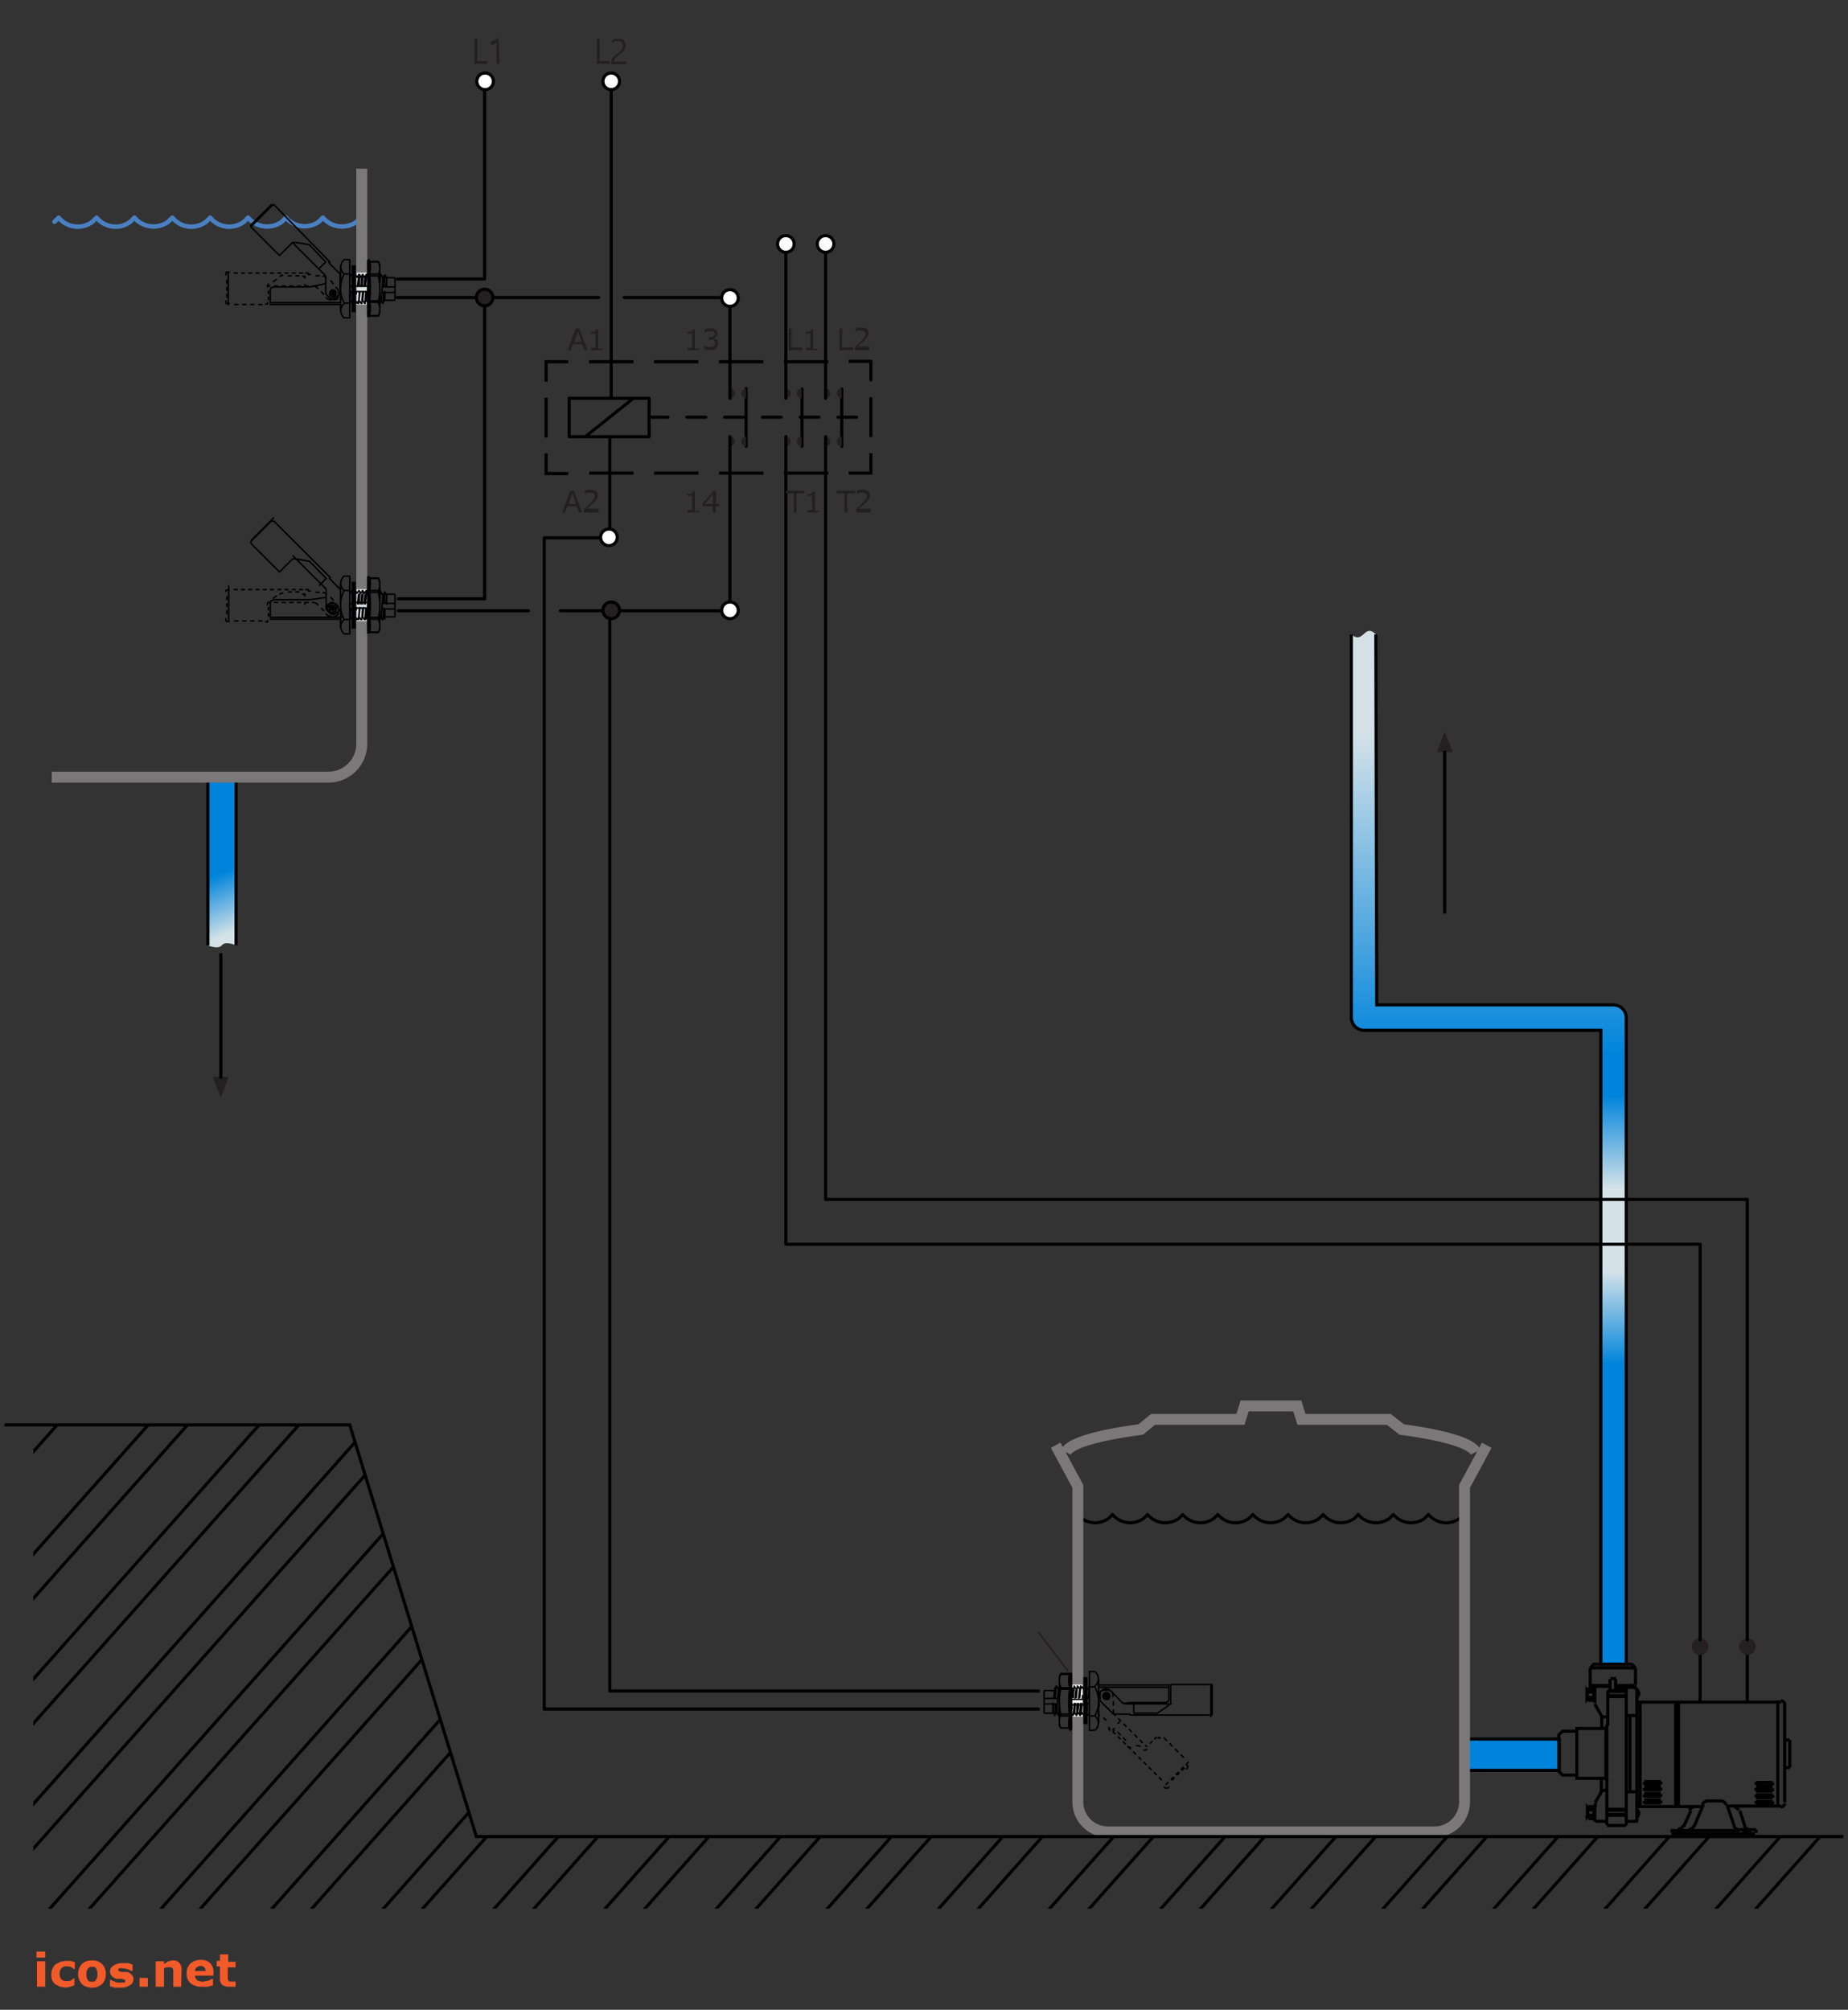 <svg xmlns="http://www.w3.org/2000/svg" xmlns:xlink="http://www.w3.org/1999/xlink" viewBox="0 0 400 435"><rect x="0" y="0" width="400" height="435" fill="#333333" stroke="none"/><defs><linearGradient id="a" x1="322.27" y1="360.12" x2="322.27" y2="136.5" gradientUnits="userSpaceOnUse"><stop offset="0" stop-color="#0084db"/><stop offset="0.29" stop-color="#0084db"/><stop offset="0.38" stop-color="#d4e2e8"/><stop offset="0.46" stop-color="#d4e2e8"/><stop offset="0.55" stop-color="#0084db"/><stop offset="0.59" stop-color="#0084db"/><stop offset="0.9" stop-color="#d4e2e8"/><stop offset="1" stop-color="#d4e2e8"/></linearGradient><linearGradient id="b" x1="40.71" y1="169.68" x2="55.39" y2="202.65" gradientUnits="userSpaceOnUse"><stop offset="0" stop-color="#0084db"/><stop offset="0.57" stop-color="#0084db"/><stop offset="0.92" stop-color="#d4e2e8"/><stop offset="1" stop-color="#d4e2e8"/></linearGradient><clipPath id="c"><polygon points="7.2 308.4 7.2 413.1 395.4 413.1 395.4 397.5 325.9 397.5 103.1 397.5 75.7 308.4 7.2 308.4" style="fill:none"/></clipPath></defs><path d="M292.5,137.3c2.6,2.3,2.8-2.5,5.3,0l.2,80.2h51.3a2.8,2.8,0,0,1,2.7,2.7v140h-5.5V222.9H295.2a2.8,2.8,0,0,1-2.7-2.7Z" style="fill:url(#a)"/><path d="M45,167.8h6.1v36.8s-2.3-1-3.1,0-3,0-3,0Z" style="fill-rule:evenodd;fill:url(#b)"/><rect x="317" y="376.4" width="20.5" height="6.78" style="fill:#0084db;stroke:#000;stroke-miterlimit:3.864;stroke-width:0.283px"/><rect x="317" y="376.4" width="20.5" height="6.78" style="fill:none;stroke:#000;stroke-miterlimit:3.864;stroke-width:0.676px"/><path d="M347.5,384.9h-6.2v-.3a.4.4,0,0,0-.4-.4h-2.7l-.8-.8v-7.9l.8-.8h2.7a.4.4,0,0,0,.4-.4v-.2h6.3M354,361l-.8-.8H345l-.8.8m5.6,2.3h-1.2m-3.4,1.7h3.4m-2,6.3-1.4-2.5m1.9,2.8h.7m-1.2-.3a.6.6,0,0,0,.5.3m-3.4-6.1h1.3m-1.3,2.5h1.3m-1.3-2.5h1.3m-1.3,2.5h1.3m-1.3-2.5h1.3m-1.3,2.5h1.3m-.5-2.7.7.3m-.2-.1h0m-.8-.8a.6.6,0,0,0,.3.5m.6,2.9h.1m-.2-.1h.1m-.1-.1h0m.2.7v-1m-.2.4h.1m-.1-.1h0m0-2.5V368m0-2.5V368m.2-.3V365m-1-4v3.8m9.4.5a.6.6,0,0,0,.3-.5m-.3.5h.7m0,6H352m2.5-5.4h-.2m.2,1.1h-.2m.2.2h-.2m.2-1.1h-.2m.4.9-.2.2m.2-.2v-.9m-.2-.2.2.2m-.2,1.1v-1.3M354,361v3.7m-6,1.2H352m0,.2h-4.1m4.1.9h-4.1m4.1.2h-4.1m5.7-2h-3.8m-8.5,8.9v.2m6.3-.2.3-.7m-1.2,14.3-1.4,2.4m1.9-2.6h.7m0-2a2.4,2.4,0,0,0-.3-.7m.4,8.2h0m-.8-5.5a.6.6,0,0,0-.5.3m-2.9,3.2h1.3m0,.2v2.2m0-2.2v2.2m.2-3.2v1.1m-.2-.3h0m.1-.1h.1m-.1,0h-.1m-3.8-6.2V374.6m13,13.2H352m2.5,4h-.2m.2.2h-.2m.2,1.1h-.2m.2-.2h-.2m.4-.9-.2-.2m0,1.3.2-.2m0-.9v.9m-.2-1.1v1.3m1.4-3.3v.6m0-3.4v.6m0-.6v.6m0,.8v.6m0-3.3v.6m0-.6v.6m3.6,3.4v.6m0-3.4v.6m0-.6v.6m0,.8v.6m0-3.3v.6m0-.6v.6m0,3.4h-3.6m3.6.6h-3.6m3.6-2.8h-3.6m3.6,1.4h-3.6m3.6-.6h-3.6m3.6-2.6h-3.6m3.6.6h-3.6m3.6.6h-3.6m-3.9,4.8h-4.1m4.1.2h-4.2m.1,1.1H352m0-.2h-4.2m4.2.2h-2.9m5.9-2.1V368.1m-.7,19.7V365.3m-1.5,22.5V371.3m9.9-3.2V391m.6-22.9V391m-19.5,2.6h1.3m.2.1h-.1m-.1-.1h0m0,.1h.1m18,2.2a1.2,1.2,0,0,0,1.1-.8m-2.4.8v.7m1.2-.7v.7m1.3-.7v.7m-.7-.8v.8M352,395.1h-4.2m-2.6-3.7v2.9m-.2-.7v-2.5m9.3,3.2v-6.5m-2.3,7.3V365.3m34.3,3.6a.8.8,0,0,0-.8-.8m-15.9,21.7a1.2,1.2,0,0,0-1.1.8m-1.9.5a1.2,1.2,0,0,0-.9.7m10.6,0a1.2,1.2,0,0,0-.9-.7m-1.8-.5a1.2,1.2,0,0,0-1.1-.8m0,0h-2.9m17.8-13.2v6m0-6h-1.1m1.1,6h-1.1m-2.6,3.2h-3.6m3.6,4.7h-3.6m3.6-.6h-3.6m3.6-.8h-3.6m3.6-.6h-3.6m3.6-.8h-3.6m3.6-.6h-3.6m3.6-.6h-3.6m5.4,4.6a.8.8,0,0,0,.8-.8m-2.6-.4v.6m0-3.4v.6m0-.6v.6m0,.8v.6m0-3.3v.6m0-.6v.6m-3.6,3.4v.6m0-3.4v.6m0-.6v.6m0,.8v.6m0-3.3v.6m0-.6v.6m5.4,4.6H373.8m12.5-22.1v21.3m-1.5-22.1V391m-19.3,5a1.2,1.2,0,0,0,1.1-.8m8.7,0a1.2,1.2,0,0,0,1.1.8m1.2-.8a1.2,1.2,0,0,0,1.1.8m.1,0v.7m-1.3-.7v.7m.7-.8v.8m1.9-.7v.7m0-.7h-3.6m-7.8-5.4-2,4.7m8.7,0-1.6-4.7m3.9,4.7-1.1-3.4m-10.6,0-1.6,3.5m12.1.8H361.8m18.1.7H361.8m23.7-28.5H354.3M368.4,391H354.3m-5.7-26.2h-4.4m.8,2.6h-1.3m1.3-1.2h-1.3m1.3,1.2h-1.3m1.3-1.2h-1.3m1.3,0h-1.3m1.3,1.2h-1.3m0-1.2a1,1,0,0,0,0,1.2m0-1.2a1,1,0,0,0,0,1.2m0,0a.3.3,0,0,0-.2.4l.2.2m-.2-.3.2-.3-.2-.6Zm.2-.3a.3.3,0,0,0-.2.4l.2.2m-.2-.3.2-.3-.2-.6Zm.2-.3a.3.3,0,0,0-.2.4l.2.2m-.2-.3.2-.3-.2-.6Zm0-1.8v.9l.2-.6Zm0,0v.9l.2-.6Zm0,0v.9l.2-.6Zm.2-.3a.3.3,0,0,0-.2.4l.2.2m0-.6a.3.3,0,0,0-.2.4l.2.2m0-.6a.3.3,0,0,0-.2.4l.2.2m6-2.8v2.6m-1.2-2.6v2.6m5.3-1.2h-4.2M354,361h-9.8m3.3,23.9H346m.6,3v-3m-1.5,6.8h-1.3m1.3,1.2h-1.3m0-1.9a.3.3,0,0,0-.2.4l.2.2m-.2-.3.2.3-.2.6Zm0,1.8v-.9l.2.6Zm.2-1.5a1,1,0,0,0,0,1.2m3.8-8.1V374.2m-.9-2.9v2.9m1.3-8.3v7.6m0,20.7h-2.6m9.1,0H352m-8.3-1.3a.3.3,0,0,0-.2.4l.2.2m4.1,1.5V373.2" style="fill:none;stroke:#000;stroke-miterlimit:3.864;stroke-width:0.676px"/><path d="M368,368.1v-9.9m10.2,9.9v-9.9" style="fill:none;stroke:#000;stroke-linecap:round;stroke-linejoin:round;stroke-width:0.676px"/><line x1="127.5" y1="78.3" x2="181.5" y2="78.3" style="fill:none;stroke:#000;stroke-miterlimit:3.864;stroke-width:0.676px;stroke-dasharray:9.596,4.465"/><line x1="188.5" y1="86" x2="188.5" y2="96.4" style="fill:none;stroke:#000;stroke-miterlimit:3.864;stroke-width:0.676px;stroke-dasharray:8.61,3.479"/><line x1="179.3" y1="102.4" x2="125.3" y2="102.4" style="fill:none;stroke:#000;stroke-miterlimit:3.864;stroke-width:0.676px;stroke-dasharray:9.596,4.465"/><line x1="118.2" y1="94.7" x2="118.2" y2="84.3" style="fill:none;stroke:#000;stroke-miterlimit:3.864;stroke-width:0.676px;stroke-dasharray:8.61,3.479"/><path d="M118.2,82.6V78.3H123m0,24.2h-4.8V98.1m70.3,0v4.3h-4.8m0-24.2h4.8v4.3" style="fill:none;stroke:#000;stroke-miterlimit:3.864;stroke-width:0.676px"/><path d="M161.5,84.1V96.6m12.1-12.4V96.6m8.6-12.4V96.6" style="fill:none;stroke:#000;stroke-linecap:round;stroke-linejoin:round;stroke-width:0.676px"/><path d="M158,84.1v2.1a1,1,0,1,0,0-2.1" style="fill:#241f21"/><path d="M161.5,84.1a1,1,0,1,0,0,2.1Z" style="fill:#241f21"/><path d="M158,94.5v2.1a1,1,0,1,0,0-2.1" style="fill:#241f21"/><path d="M161.5,94.5a1,1,0,1,0,0,2.1Z" style="fill:#241f21"/><path d="M170.1,94.5v2.1a1,1,0,1,0,0-2.1" style="fill:#241f21"/><path d="M173.5,94.5a1,1,0,1,0,0,2.1Z" style="fill:#241f21"/><path d="M173.5,84.1a1,1,0,1,0,0,2.1Z" style="fill:#241f21"/><path d="M170.1,84.1v2.1a1,1,0,1,0,0-2.1" style="fill:#241f21"/><path d="M178.7,84.1v2.1a1,1,0,0,0,0-2.1" style="fill:#241f21"/><path d="M182.2,84.1a1,1,0,0,0,0,2.1Z" style="fill:#241f21"/><path d="M182.2,94.5a1,1,0,0,0,0,2.1Z" style="fill:#241f21"/><path d="M178.7,94.5v2.1a1,1,0,0,0,0-2.1" style="fill:#241f21"/><line x1="140.5" y1="90.3" x2="185.4" y2="90.3" style="fill:none;stroke:#000;stroke-linecap:round;stroke-linejoin:round;stroke-width:0.676px;stroke-dasharray:4.086,4.086"/><line x1="132.3" y1="86.2" x2="132.3" y2="18.8" style="fill:none;stroke:#000;stroke-linecap:round;stroke-linejoin:round;stroke-width:0.676px"/><line x1="158" y1="132.2" x2="132.3" y2="132.2" style="fill:none;stroke:#000;stroke-linecap:round;stroke-linejoin:round;stroke-width:0.676px"/><line x1="158" y1="131" x2="158" y2="94.5" style="fill:none;stroke:#000;stroke-linecap:round;stroke-linejoin:round;stroke-width:0.676px"/><line x1="137.1" y1="86.2" x2="126.7" y2="94.5" style="fill:none;stroke:#000;stroke-linecap:round;stroke-linejoin:round;stroke-width:0.676px"/><line x1="158" y1="65.7" x2="158" y2="86.2" style="fill:none;stroke:#000;stroke-linecap:round;stroke-linejoin:round;stroke-width:0.676px"/><line x1="178.7" y1="54.5" x2="178.7" y2="86.2" style="fill:none;stroke:#000;stroke-linecap:round;stroke-linejoin:round;stroke-width:0.676px"/><line x1="170.1" y1="54.5" x2="170.1" y2="86.2" style="fill:none;stroke:#000;stroke-linecap:round;stroke-linejoin:round;stroke-width:0.676px"/><rect x="123.2" y="86.2" width="17.3" height="8.32" style="fill:none;stroke:#000;stroke-linecap:round;stroke-linejoin:round;stroke-width:0.676px"/><path d="M11.8,48l.9-.9a5.3,5.3,0,0,0,7.3.9l.9-.9a5.3,5.3,0,0,0,7.3.9l.9-.9a5.4,5.4,0,0,0,7.3.9l.9-.9a5.3,5.3,0,0,0,7.3.9l.9-.9a5.3,5.3,0,0,0,7.3.9l.9-.9a5.4,5.4,0,0,0,7.3.9l.9-.9A5.3,5.3,0,0,0,69,48l.9-.9a5.4,5.4,0,0,0,7.3.9l.9-.9" style="fill:none;stroke:#4a80c1;stroke-linecap:round;stroke-linejoin:round;stroke-width:0.962px"/><path d="M86.2,129.6h18.7V66.1M86,60.4h18.9V18.9" style="fill:none;stroke:#000;stroke-linecap:round;stroke-linejoin:round;stroke-width:0.676px"/><path d="M135.1,64.4h22.3M86,64.4h43.6" style="fill:none;stroke:#000;stroke-linecap:round;stroke-linejoin:round;stroke-width:0.676px"/><g style="clip-path:url(#c)"><path d="M28,290.8-68.2,399.1M19.4,290.8-76.8,399.1M90.2,306.7-6,415M81.7,306.7-14.6,415M66.2,306.7-30.1,415M57.6,306.7-38.6,415M42.1,306.7-54.1,415M33.6,306.7-62.7,415M474.7,306.7,378.4,415m87.7-108.3L369.8,415m80.8-108.3L354.4,415M442,306.7,345.8,415m80.8-108.3L330.3,415M418,306.7,321.7,415m80.8-108.3L306.3,415m87.7-108.3L297.7,415m80.8-108.3L282.2,415m87.7-108.3L273.6,415m80.8-108.3L258.2,415m87.7-108.3L249.6,415m80.8-108.3L234.1,415m87.7-108.3L225.5,415m80.8-108.3L210.1,415m87.7-108.3L201.5,415m80.8-108.3L186,415m87.7-108.3L177.4,415m80.8-108.3L162,415m87.7-108.3L153.4,415m80.8-108.3L137.9,415m87.7-108.3L129.3,415m80.8-108.3L113.9,415m87.7-108.3L105.3,415m80.8-108.3L89.8,415m87.7-108.3L81.3,415M162,306.7,65.8,415m87.7-108.3L57.2,415M138,306.7,41.7,415m87.7-108.3L33.2,415m80.8-108.3L17.7,415m87.7-108.3L9.1,415" style="fill:none;stroke:#000;stroke-miterlimit:3.864;stroke-width:0.676px"/></g><path d="M233.2,327.8a5,5,0,0,0,6.8.8l.8-.8a5,5,0,0,0,6.8.8l.8-.8a5,5,0,0,0,6.8.8l.8-.8a5,5,0,0,0,6.8.8l.8-.8a5,5,0,0,0,6.8.8l.8-.8a5,5,0,0,0,6.8.8l.8-.8a5,5,0,0,0,6.8.8l.8-.8a5,5,0,0,0,6.8.8l.8-.8a5,5,0,0,0,6.8.8l.8-.8a5,5,0,0,0,6.8.8l.8-.8a5,5,0,0,0,6.8.8l.8-.8" style="fill:none;stroke:#000;stroke-linecap:round;stroke-linejoin:round;stroke-width:0.676px"/><path d="M230.7,314.3c1-2,7.1-3.7,16.2-4.9l2.7-2.2h18.9l.9-2.9h11.4l.9,2.9h18.9l2.8,2.2c9,1.2,15,2.9,16,4.9m2.4-1.5-4.8,8.9V390a6.5,6.5,0,0,1-6.5,6.5H239.8a6.5,6.5,0,0,1-6.5-6.5V321.7l-4.8-8.9" style="fill:none;stroke:#7b787a;stroke-width:2.367px"/><polygon points="312.7 162.8 311 162.8 312.7 158.4 314.5 162.8 312.7 162.8" style="fill:#241f21"/><line x1="312.7" y1="197.7" x2="312.7" y2="162.5" style="fill:none;stroke:#000;stroke-miterlimit:3.864;stroke-width:0.676px"/><polygon points="47.8 233.1 49.5 233.1 47.8 237.5 46 233.1 47.8 233.1" style="fill:#241f21"/><line x1="47.8" y1="206.3" x2="47.8" y2="233.4" style="fill:none;stroke:#000;stroke-miterlimit:3.864;stroke-width:0.676px"/><path d="M132,132.2V366h92.8M132,94.5v21.9m92.8,253.5h-107V116.4h13.5m-10,15.8h10m-45.1,0h28.2" style="fill:none;stroke:#000;stroke-linecap:round;stroke-linejoin:round;stroke-width:0.676px"/><path d="M378.2,354.6a1.8,1.8,0,1,1-1.8,1.8,1.8,1.8,0,0,1,1.8-1.8" style="fill:#241f21"/><polyline points="378.2 354.9 378.2 259.6 178.7 259.6 178.7 94.5" style="fill:none;stroke:#000;stroke-linecap:round;stroke-linejoin:round;stroke-width:0.676px"/><path d="M368,354.6a1.8,1.8,0,1,1-1.8,1.8,1.8,1.8,0,0,1,1.8-1.8" style="fill:#241f21"/><polyline points="368 354.9 368 269.3 170.1 269.3 170.1 94.5" style="fill:none;stroke:#000;stroke-linecap:round;stroke-linejoin:round;stroke-width:0.676px"/><path d="M297.8,137.3l.2,80.2h51.3a2.8,2.8,0,0,1,2.7,2.7v140h-5.5V223H295.2a2.8,2.8,0,0,1-2.7-2.7V137.3M399,397.5H103.1L75.7,308.4H1" style="fill:none;stroke:#000;stroke-miterlimit:3.864;stroke-width:0.676px"/><path d="M156.2,132.1a1.8,1.8,0,1,1,1.8,1.8,1.8,1.8,0,0,1-1.8-1.8" style="fill:#fff"/><circle cx="158" cy="132.1" r="1.8" style="fill:none;stroke:#000;stroke-miterlimit:3.864;stroke-width:0.676px"/><path d="M130,116.3a1.8,1.8,0,1,1,1.8,1.8,1.8,1.8,0,0,1-1.8-1.8" style="fill:#fff"/><circle cx="131.8" cy="116.3" r="1.8" style="fill:none;stroke:#000;stroke-miterlimit:3.864;stroke-width:0.676px"/><path d="M156.2,64.5a1.8,1.8,0,1,1,1.8,1.8,1.8,1.8,0,0,1-1.8-1.8" style="fill:#fff"/><circle cx="158" cy="64.5" r="1.8" style="fill:none;stroke:#000;stroke-miterlimit:3.864;stroke-width:0.676px"/><path d="M168.3,52.8a1.8,1.8,0,1,1,1.8,1.8,1.8,1.8,0,0,1-1.8-1.8" style="fill:#fff"/><circle cx="170.1" cy="52.8" r="1.8" style="fill:none;stroke:#000;stroke-miterlimit:3.864;stroke-width:0.676px"/><path d="M176.9,52.8a1.8,1.8,0,1,1,1.8,1.8,1.8,1.8,0,0,1-1.8-1.8" style="fill:#fff"/><circle cx="178.7" cy="52.8" r="1.8" style="fill:none;stroke:#000;stroke-miterlimit:3.864;stroke-width:0.676px"/><path d="M103.2,17.6a1.8,1.8,0,1,1,1.8,1.8,1.8,1.8,0,0,1-1.8-1.8" style="fill:#fff"/><circle cx="105" cy="17.6" r="1.8" style="fill:none;stroke:#000;stroke-miterlimit:3.864;stroke-width:0.676px"/><path d="M130.5,17.6a1.8,1.8,0,1,1,1.8,1.8,1.8,1.8,0,0,1-1.8-1.8" style="fill:#fff"/><circle cx="132.3" cy="17.6" r="1.8" style="fill:none;stroke:#000;stroke-miterlimit:3.864;stroke-width:0.676px"/><path d="M130.5,132.1a1.8,1.8,0,1,1,1.8,1.8,1.8,1.8,0,0,1-1.8-1.8" style="fill:#241f21"/><circle cx="132.3" cy="132.1" r="1.8" style="fill:none;stroke:#000;stroke-miterlimit:3.864;stroke-width:0.676px"/><path d="M103.1,64.4a1.8,1.8,0,1,1,1.8,1.8,1.8,1.8,0,0,1-1.8-1.8" style="fill:#241f21"/><circle cx="104.9" cy="64.4" r="1.8" style="fill:none;stroke:#000;stroke-miterlimit:3.864;stroke-width:0.676px"/><rect x="234.5" y="363" width="0.9" height="10.17"/><rect x="232.1" y="364.6" width="2.2" height="6.94" style="fill:#fff"/><path d="M240.1,366.8a.7.7,0,0,0-.9-.4.7.7,0,0,0-.4.9.7.7,0,0,0,.9.4A.7.7,0,0,0,240.1,366.8Zm22-2.1v6.8m-24.4-6.8H253v3a.8.8,0,0,1-.2.6l-.6.2h-7.7l-1.2.2m-8.8,2.4-.3-.4-.4.6-.4-.6-.4.6-.4-.6-.4.6-.3-.5m2.6-5.3-.3-.4-.4.6-.4-.6-.4.6-.4-.6-.4.6-.3-.5m5.1-.1a6.7,6.7,0,0,1,0,6.3,2,2,0,0,1,0,3.1h-1.2V361.8H237a2,2,0,0,1,0,3.1Zm-1.2,0H237m-1.2,5.6-.4.6m.4.1H237m-1.2-6.4-.4.6m2.4-2.1v9.4m-2-7.8-.2,2.5m17.3-2.4H237.8m-8.5,3.7-.2,2.4m2.6-9.1h.2v12.1h-.2Zm-2.4,11.2V362.9l.3-.7h1.9V374h-1.9Zm2.2.6h-1.9a3.8,3.8,0,0,1-.3-1v-.7a3.2,3.2,0,0,1,.3-1v-.4a12.9,12.9,0,0,1-.3-2v-1.4a12.3,12.3,0,0,1,.3-2v-.4a3.5,3.5,0,0,1-.3-1v-.7a3.1,3.1,0,0,1,.3-1h1.9m-1.9,9h1.9m-1.9-.4h1.9m0-5.4h-1.9m1.9-.3h-1.9m2.1,9.2-.2-.2h0a5.6,5.6,0,0,1,0-2.7v-.4a22.2,22.2,0,0,1,0-5.5V365a5.6,5.6,0,0,1,0-2.7h0l.2-.2Zm2.8-6.7h-2.6v1.2h2.6m-5.8-3.7-.4.6h-2.2a.4.4,0,0,0-.1.3v4.3a.4.4,0,0,0,.1.3H228m.9-2h-2.8m2.8-1.2h-2.8m2,1.2-.2,2m.6-2-.2,2.5m.8-5.8-.4,5.2m3.3-2v1.1m.5-1.1-.2,2.5m.5-2.5-.2,2m.6-2-.2,2.5m.5-2.5-.2,2m.6-2-.2,2.5m.5-2.5-.2,2m1.3-2v1.8m.3-1.8h-.3m.3-1.2h-.3m-7.4,3.2v-.2m.8.1-.4.6m.8,0-.4-.6m-.4.6-.3-.5m-.1-2.1v1.8m.4-5-.2,2m4.1-2-.2,2m2.4,3.6-.3-.4m-.4-5.1-.2,2m.8-.5v.5m-1.4-2-.2,2m-3.7-2.1-.4-.5m0,0-.2,2.5m4.1-2.5-.2,2.5m.9-2.5-.2,2.5m.9-2.5-.2,2.5" style="fill:none;stroke:#000;stroke-linecap:round;stroke-linejoin:round;stroke-width:0.321px"/><line x1="257.2" y1="381.4" x2="252.4" y2="386.2" style="fill:none;stroke:#000;stroke-linecap:round;stroke-linejoin:round;stroke-width:0.321px;stroke-dasharray:0.614,0.933"/><path d="M240.1,367.3a.7.7,0,0,0-.4-.9.7.7,0,0,0-.9.4.7.7,0,0,0,.4.9A.7.7,0,0,0,240.1,367.3Zm-.3-.6-.7.7m0-.7.7.7" style="fill:none;stroke:#000;stroke-linecap:round;stroke-linejoin:round;stroke-width:0.321px"/><line x1="242" y1="375" x2="244" y2="377" style="fill:none;stroke:#000;stroke-linecap:round;stroke-linejoin:round;stroke-width:0.321px;stroke-dasharray:0.659,0.977"/><path d="M246,377.8l1.3.2" style="fill:none;stroke:#000;stroke-linecap:round;stroke-linejoin:round;stroke-width:0.321px;stroke-dasharray:0.772,1.09"/><path d="M249,377.3l1.6-1.6" style="fill:none;stroke:#000;stroke-linecap:round;stroke-linejoin:round;stroke-width:0.321px;stroke-dasharray:0.511,0.829"/><line x1="252" y1="376.2" x2="256.5" y2="380.7" style="fill:none;stroke:#000;stroke-linecap:round;stroke-linejoin:round;stroke-width:0.321px;stroke-dasharray:0.704,1.022"/><line x1="256.3" y1="382.7" x2="253.4" y2="385.6" style="fill:none;stroke:#000;stroke-linecap:round;stroke-linejoin:round;stroke-width:0.321px;stroke-dasharray:0.596,0.915"/><line x1="251.4" y1="385.2" x2="240.6" y2="374.5" style="fill:none;stroke:#000;stroke-linecap:round;stroke-linejoin:round;stroke-width:0.321px;stroke-dasharray:0.627,0.945"/><line x1="239.4" y1="372.3" x2="238.5" y2="371.5" style="fill:none;stroke:#000;stroke-linecap:round;stroke-linejoin:round;stroke-width:0.321px;stroke-dasharray:0.676,0.994"/><line x1="237.9" y1="369.3" x2="237.9" y2="367.9" style="fill:none;stroke:#000;stroke-linecap:round;stroke-linejoin:round;stroke-width:0.321px;stroke-dasharray:0.793,1.111"/><line x1="241" y1="368.3" x2="241" y2="369.6" style="fill:none;stroke:#000;stroke-linecap:round;stroke-linejoin:round;stroke-width:0.321px;stroke-dasharray:0.739,1.057"/><line x1="242.1" y1="372" x2="247.6" y2="377.5" style="fill:none;stroke:#000;stroke-linecap:round;stroke-linejoin:round;stroke-width:0.321px;stroke-dasharray:0.666,0.984"/><path d="M248,377.8l.2.2m-7.2-7.9v.4a.8.8,0,0,0,.2.6l.2.2m-.8-5.1h.1a.8.8,0,0,1,.2.6v.4m-2.2-1.5h.1l.6-.2.6.2h.1m-2.3,1.6V367a.8.8,0,0,1,.2-.6h.1m-.1,4.9-.2-.2h0v-.4m2.4,3.8-.2-.2h0l.2-.2h0l-.2-.2m13,12.9-.2.2h-.6l-.2-.2m4.8-4.9.2.2a.4.4,0,0,1,.1.3.4.4,0,0,1-.1.3l-.2.2m-6.1-6.7.2-.2.2.2m-3.5,2.6h.4l.2-.2m-4.1-.6.2.2h.4m-3.5-4.1-.3.3h0l.2.2m1.2-1.9-.3.3" style="fill:none;stroke:#000;stroke-linecap:round;stroke-linejoin:round;stroke-width:0.321px"/><path d="M245.4,368.7v2.1h5.1s2.9-1.9,2.9-2.2v-4h8.9a.4.4,0,0,1,.1.3v6a.4.4,0,0,1-.1.3H244.6V371H241l-2.7-2.7a.8.8,0,0,1-.2-.6v-1.1a.8.8,0,0,1,.2-.6l.6-.2h1l.6.2,2.5,2.6.6.2h9.9m-13.3-1.9a.7.7,0,0,0-.9-.4.7.7,0,0,0-.4.9.7.7,0,0,0,.9.4A.7.7,0,0,0,240.1,366.8Zm-.7-.2v.9m-.5-.5h.9m22.2-2.4v6.8" style="fill:none;stroke:#000;stroke-linecap:round;stroke-linejoin:round;stroke-width:0.321px"/><polyline points="45 204.6 45 167.8 51.1 167.8 51.1 204.6" style="fill:none;stroke:#000;stroke-miterlimit:3.864;stroke-width:0.676px"/><path d="M78.3,36.5V161a7.2,7.2,0,0,1-7.2,7.2H11.2" style="fill:none;stroke:#7b787a;stroke-width:2.367px"/><rect x="76.1" y="125.9" width="0.9" height="10.17"/><rect x="77.2" y="127.5" width="2.2" height="6.94" style="fill:#d8e2e7"/><path d="M71.4,132.2a.7.7,0,0,0,.9.4.7.7,0,0,0,.4-.9.7.7,0,0,0-.9-.4A.7.7,0,0,0,71.4,132.2Zm.7.2v-.9m.5.5h-.9m-22.2,2.4v-6.8m19.6-.9,1.5-1.5h0L67,121.5s-3.4-.7-3.7-.5l-2.8,2.8-6.1-6.1a.4.4,0,0,1-.1-.3.4.4,0,0,1,.1-.3l4.3-4.3h.6l12.2,12.2h0l-.2.2h0l2.4,2.4h0v3.8a.8.8,0,0,1-.2.6l-.8.8-.6.2-.6-.2-.7-.7a.8.8,0,0,1-.2-.6v-3.6a.8.8,0,0,0-.2-.6l-7-7m8.1,10.7a.7.7,0,0,0,.4.9.7.7,0,0,0,.9-.4.7.7,0,0,0-.4-.9A.7.7,0,0,0,71.4,131.7Zm.3.6.7-.7m0,.7-.7-.7m-17.4-14,4.8-4.8m12.3,19.4a.7.7,0,0,0,.9.4.7.7,0,0,0,.4-.9.7.7,0,0,0-.9-.4A.7.7,0,0,0,71.4,132.2Zm-22,2.1v-6.8m24.4,6.8H58.5v-3a.8.8,0,0,1,.2-.6l.6-.2h7.7l3.5-.5M77,128l.3.4.4-.6.4.6.4-.6.4.6.4-.6.3.5M77,133.7l.3.4.4-.6.4.6.4-.6.4.6.4-.6.3.5m-5.1.1a6.7,6.7,0,0,1,0-6.3,2,2,0,0,1,0-3.1h1.2v12.5H74.5a2,2,0,0,1,0-3.1Zm1.2,0H74.5m1.2-5.6.4-.6m-.4-.1H74.5m1.2,6.4.4-.6m-2.4,2.1v-9.4m2,7.8.2-2.5M58.5,134H73.7m8.5-3.7.2-2.4M79.8,137h-.2V124.9h.2Zm2.4-11.2v10.4l-.3.7H80V125.1h1.9Zm-2.2-.6h1.9a3.7,3.7,0,0,1,.3,1v.7a3.3,3.3,0,0,1-.3,1v.4a13.1,13.1,0,0,1,.3,2v1.4a12.5,12.5,0,0,1-.3,2v.4a3.5,3.5,0,0,1,.3,1v.7a3.2,3.2,0,0,1-.3,1H80m1.9-9H80m1.9.4H80m0,5.4h1.9M80,134h1.9m-2.1-9.2.2.2h0a5.6,5.6,0,0,1,0,2.7v.4a22.5,22.5,0,0,1,0,5.5v.4a5.6,5.6,0,0,1,0,2.7h0l-.2.2ZM77,131.6h2.6v-1.2H77m5.8,3.7.4-.6h2.2a.4.4,0,0,0,.1-.3v-4.3a.4.4,0,0,0-.1-.3H83.6m-.9,2h2.8m-2.8,1.2h2.8m-2-1.2.2-2m-.6,2,.2-2.5m-.8,5.8.4-5.2m-3.3,2v-1.1m-.5,1.1.2-2.5m-.5,2.5.2-2m-.6,2,.2-2.5m-.5,2.5.2-2m-.6,2,.2-2.5m-.5,2.5.2-2m-1.3,2v-1.8m-.3,1.8h.3m-.3,1.2h.3m7.4-3.2v.2m-.8-.1.4-.6m-.8,0,.4.6m.4-.6.3.5m.1,2.1v-1.8m-.4,5v-2m-4.1,2,.2-2M77,128l.3.4m.4,5.1.2-2m-.8.5v-.5m1.4,2,.2-2m3.8,2.1.4.5m0,0,.2-2.5m-4.1,2.5.2-2.5m-.9,2.5.2-2.5m-.9,2.5.2-2.5" style="fill:none;stroke:#000;stroke-linecap:round;stroke-linejoin:round;stroke-width:0.321px"/><line x1="64.7" y1="128.1" x2="61.9" y2="128.1" style="fill:none;stroke:#000;stroke-linecap:round;stroke-linejoin:round;stroke-width:0.321px;stroke-dasharray:0.659,0.977"/><path d="M59.8,129l-1.1.8" style="fill:none;stroke:#000;stroke-linecap:round;stroke-linejoin:round;stroke-width:0.321px;stroke-dasharray:0.772,1.09"/><line x1="58.1" y1="131.5" x2="58.1" y2="133.7" style="fill:none;stroke:#000;stroke-linecap:round;stroke-linejoin:round;stroke-width:0.321px;stroke-dasharray:0.511,0.829"/><line x1="56.7" y1="134.4" x2="50.3" y2="134.4" style="fill:none;stroke:#000;stroke-linecap:round;stroke-linejoin:round;stroke-width:0.321px;stroke-dasharray:0.704,1.022"/><line x1="49.1" y1="132.8" x2="49.1" y2="128.7" style="fill:none;stroke:#000;stroke-linecap:round;stroke-linejoin:round;stroke-width:0.321px;stroke-dasharray:0.596,0.915"/><line x1="50.7" y1="127.6" x2="66" y2="127.6" style="fill:none;stroke:#000;stroke-linecap:round;stroke-linejoin:round;stroke-width:0.321px;stroke-dasharray:0.627,0.945"/><line x1="68.4" y1="128.2" x2="69.6" y2="128.2" style="fill:none;stroke:#000;stroke-linecap:round;stroke-linejoin:round;stroke-width:0.321px;stroke-dasharray:0.676,0.994"/><line x1="71.6" y1="129.3" x2="72.5" y2="130.3" style="fill:none;stroke:#000;stroke-linecap:round;stroke-linejoin:round;stroke-width:0.321px;stroke-dasharray:0.793,1.111"/><line x1="70.1" y1="132.2" x2="69.2" y2="131.3" style="fill:none;stroke:#000;stroke-linecap:round;stroke-linejoin:round;stroke-width:0.321px;stroke-dasharray:0.739,1.057"/><line x1="66.7" y1="130.4" x2="58.9" y2="130.4" style="fill:none;stroke:#000;stroke-linecap:round;stroke-linejoin:round;stroke-width:0.321px;stroke-dasharray:0.666,0.984"/><path d="M58.4,130.4h-.3m10.7.5-.3-.3-.6-.2h-.3m4.1,3h-.2l-.6-.2-.3-.3m2.6-.5v.2a.8.8,0,0,1-.2.6l-.6.2h-.2m.5-2.7.3.3a.8.8,0,0,1,.2.6v.2m-3.3-3.5h.4l.3.3m-4.4-1h.5v.3h.5m-18.3.1V128a.4.4,0,0,1,.1-.3h.6m0,6.8h-.6a.4.4,0,0,1-.1-.3v-.3m9,.4v.3h-.4m.6-4.3-.2.3v.3m3.3-2.5h-.3l-.3.2m5.4.4v-.4h-.5m.5,2.2v-.4" style="fill:none;stroke:#000;stroke-linecap:round;stroke-linejoin:round;stroke-width:0.321px"/><rect x="76.1" y="57.4" width="0.9" height="10.17"/><rect x="77.2" y="59" width="2.2" height="6.94" style="fill:#d8e2e7"/><path d="M71.4,63.8a.7.7,0,0,0,.9.4.7.7,0,0,0,.4-.9.7.7,0,0,0-.9-.4A.7.7,0,0,0,71.4,63.8Zm.7.2V63m.5.5h-.9M49.4,65.9V59.1M69,58.2l1.5-1.5h0L67,53s-3.4-.7-3.7-.5l-2.8,2.8-6.1-6.1a.4.4,0,0,1,0-.6l4.3-4.3h.6L71.4,56.7h0l-.2.2h0l2.4,2.4h0v3.8a.8.8,0,0,1-.2.6l-.8.8-.6.2-.6-.2-.7-.7a.8.8,0,0,1-.2-.6V60.1a.8.8,0,0,0-.2-.6l-7-7m8.1,10.7a.7.7,0,0,0,.4.9.7.7,0,0,0,.9-.4.7.7,0,0,0-.4-.9A.7.7,0,0,0,71.4,63.2Zm.3.6.7-.7m0,.7-.7-.7m-17.4-14,4.8-4.8M71.4,63.8a.7.7,0,0,0,.9.4.7.7,0,0,0,.4-.9.7.7,0,0,0-.9-.4A.7.7,0,0,0,71.4,63.8Zm-22,2.1V59.1m24.4,6.8H58.5v-3a.8.8,0,0,1,.2-.6l.6-.2h7.7l3.5-.7M77,59.6l.3.4.4-.6.4.6.4-.6.4.6.4-.6.3.5M77,65.2l.3.4.4-.6.4.6.4-.6.4.6.4-.6.3.5m-5.1.1a6.7,6.7,0,0,1,0-6.3,2,2,0,0,1,0-3.1h1.2V68.8H74.5a2,2,0,0,1,0-3.1Zm1.2,0H74.5m1.2-5.6.4-.6m-.4-.1H74.5m1.2,6.4.4-.6m-2.4,2.1V57.8m2,7.8.2-2.5M58.5,65.5H73.7m8.5-3.7.2-2.4m-2.6,9.1h-.2V56.4h.2Zm2.4-11.2V67.7l-.3.7H80V56.6h1.9ZM80,56.7h1.9a3.7,3.7,0,0,1,.3,1v.7a3.3,3.3,0,0,1-.3,1v.4a13.1,13.1,0,0,1,.3,2v1.4a12.5,12.5,0,0,1-.3,2v.4a3.5,3.5,0,0,1,.3,1v.7a3.2,3.2,0,0,1-.3,1H80m1.9-9H80m1.9.4H80m0,5.4h1.9m-1.9.3h1.9m-2.1-9.2.2.2h0a5.6,5.6,0,0,1,0,2.7v.4a22.5,22.5,0,0,1,0,5.5v.4a5.6,5.6,0,0,1,0,2.7h0l-.2.2ZM77,63.1h2.6V61.9H77m5.8,3.7.4-.6h2.2a.4.4,0,0,0,.1-.3V60.4a.4.4,0,0,0-.1-.3H83.6m-.9,2h2.8m-2.8,1.2h2.8m-2-1.2.2-2m-.6,2,.2-2.5m-.8,5.8.4-5.2m-3.3,2V60.9m-.5,1.1.2-2.5m-.5,2.5.2-2m-.6,2,.2-2.5m-.5,2.5.2-2m-.6,2,.2-2.5m-.5,2.5.2-2m-1.3,2V60.2m-.3,1.8h.3m-.3,1.2h.3m7.4-3.2v.2m-.8-.1.4-.6m-.8,0,.4.6m.4-.6.3.5m.1,2.1V60.1m-.4,5v-2m-4.1,2,.2-2M77,59.6l.3.4m.4,5.1.2-2m-.8.5v-.5m1.4,2,.2-2m3.8,2.1.4.5m0,0,.2-2.5m-4.1,2.5.2-2.5m-.9,2.5.2-2.5m-.9,2.5.2-2.5" style="fill:none;stroke:#000;stroke-linecap:round;stroke-linejoin:round;stroke-width:0.321px"/><line x1="64.7" y1="59.7" x2="61.9" y2="59.7" style="fill:none;stroke:#000;stroke-linecap:round;stroke-linejoin:round;stroke-width:0.321px;stroke-dasharray:0.659,0.977"/><path d="M59.8,60.5l-1.1.8" style="fill:none;stroke:#000;stroke-linecap:round;stroke-linejoin:round;stroke-width:0.321px;stroke-dasharray:0.772,1.09"/><line x1="58.1" y1="63" x2="58.1" y2="65.3" style="fill:none;stroke:#000;stroke-linecap:round;stroke-linejoin:round;stroke-width:0.321px;stroke-dasharray:0.511,0.829"/><line x1="56.7" y1="65.9" x2="50.3" y2="65.9" style="fill:none;stroke:#000;stroke-linecap:round;stroke-linejoin:round;stroke-width:0.321px;stroke-dasharray:0.704,1.022"/><line x1="49.1" y1="64.3" x2="49.1" y2="60.2" style="fill:none;stroke:#000;stroke-linecap:round;stroke-linejoin:round;stroke-width:0.321px;stroke-dasharray:0.596,0.915"/><line x1="50.7" y1="59.1" x2="66" y2="59.1" style="fill:none;stroke:#000;stroke-linecap:round;stroke-linejoin:round;stroke-width:0.321px;stroke-dasharray:0.627,0.945"/><line x1="68.4" y1="59.7" x2="69.6" y2="59.7" style="fill:none;stroke:#000;stroke-linecap:round;stroke-linejoin:round;stroke-width:0.321px;stroke-dasharray:0.676,0.994"/><line x1="71.6" y1="60.8" x2="72.5" y2="61.8" style="fill:none;stroke:#000;stroke-linecap:round;stroke-linejoin:round;stroke-width:0.321px;stroke-dasharray:0.793,1.111"/><line x1="70.1" y1="63.7" x2="69.2" y2="62.8" style="fill:none;stroke:#000;stroke-linecap:round;stroke-linejoin:round;stroke-width:0.321px;stroke-dasharray:0.739,1.057"/><line x1="66.7" y1="61.9" x2="58.9" y2="61.9" style="fill:none;stroke:#000;stroke-linecap:round;stroke-linejoin:round;stroke-width:0.321px;stroke-dasharray:0.666,0.984"/><path d="M58.4,61.9h-.3m10.7.5-.3-.3-.6-.2h-.3m4.1,3h-.2l-.6-.2-.3-.3m2.6-.5v.2a.8.8,0,0,1-.2.6l-.6.2h-.2m.5-2.7.3.3a.8.8,0,0,1,.2.6v.2m-3.3-3.5h.4l.3.3m-4.4-1h.5v.3h.5m-18.3.1v-.3a.4.4,0,0,1,.1-.3h.6m0,6.8h-.6a.4.4,0,0,1-.1-.3v-.3m9,.4v.3h-.4m.6-4.3-.2.3v.3m3.3-2.5h-.3l-.3.2m5.4.4v-.4h-.5m.5,2.2v-.4" style="fill:none;stroke:#000;stroke-linecap:round;stroke-linejoin:round;stroke-width:0.321px"/><line x1="231.2" y1="361.7" x2="224.7" y2="353.2" style="fill:none;stroke:#241f21;stroke-width:0.337px"/><path d="M127.2,75.8h-.7l-.5-1.3h-2l-.5,1.3h-.6l1.7-4.7h.8Zm-1.3-1.8-.8-2.3-.8,2.3Z" style="fill:#231f20"/><path d="M130.4,75.8h-2.5v-.5h1V72.2h-1v-.4h.8l.2-.2a.6.6,0,0,0,.1-.3h.5v4.2h1Z" style="fill:#231f20"/><path d="M126,110.9h-.7l-.5-1.3h-2l-.5,1.3h-.6l1.7-4.7h.8Zm-1.3-1.8-.8-2.3-.8,2.3Z" style="fill:#231f20"/><path d="M129.6,110.9h-3.2v-.7l.7-.6.6-.6.8-.9a1.3,1.3,0,0,0,.2-.7.7.7,0,0,0-.2-.6l-.7-.2h-.6l-.6.3h0v-.7l.6-.2h.7a1.7,1.7,0,0,1,1.1.3,1.2,1.2,0,0,1,.4.9,1.8,1.8,0,0,1-.1.5l-.2.4-.3.4-.4.4-.7.6-.7.6h2.5Z" style="fill:#231f20"/><path d="M151.3,110.9h-2.5v-.5h1v-3.1h-1v-.4h.8l.2-.2a.6.6,0,0,0,.1-.3h.5v4.2h1Z" style="fill:#231f20"/><path d="M155.6,109.6h-.7v1.3h-.6v-1.3h-2.2v-.7l2.3-2.6h.6v2.8h.7Zm-1.3-.5v-2.1l-1.8,2.1Z" style="fill:#231f20"/><path d="M151.3,75.8h-2.5v-.5h1V72.2h-1v-.4h.8l.2-.2a.6.6,0,0,0,.1-.3h.5v4.2h1Z" style="fill:#231f20"/><path d="M155.1,73.5l.2.3a1.2,1.2,0,0,1,.1.5,1.4,1.4,0,0,1-.1.6l-.3.5-.6.3H153l-.6-.2v-.7h0l.6.3h1.1l.4-.2.2-.3a1.1,1.1,0,0,0,.1-.4,1,1,0,0,0-.1-.4l-.2-.3h-1.1V73h.2l.8-.2a.7.7,0,0,0,.3-.6.6.6,0,0,0-.1-.3l-.2-.2h-1.3l-.6.3h0v-.7l.6-.2h1.3l.5.2.3.4a1,1,0,0,1,.1.5,1,1,0,0,1-.3.7l-.6.4h.3Z" style="fill:#231f20"/><path d="M174.1,106.8h-1.7v4.1h-.6v-4.1h-1.7v-.6h4Z" style="fill:#231f20"/><path d="M177.3,110.9h-2.5v-.5h1v-3.1h-1v-.4h.8l.2-.2a.6.6,0,0,0,.1-.3h.5v4.2h1Z" style="fill:#231f20"/><path d="M173.7,75.8h-3V71.1h.6v4.1h2.3Z" style="fill:#231f20"/><path d="M176.9,75.8h-2.5v-.5h1V72.2h-1v-.4h.8l.2-.2a.6.6,0,0,0,.1-.3h.5v4.2h1Z" style="fill:#231f20"/><path d="M105.5,13.8h-2.8V8.4h.6v4.8h2.2Z" style="fill:#231f20"/><path d="M108.1,13.8h-.6V9.1l-.2.2-.3.2-.4.2h-.4V9.1l.4-.2.4-.2.4-.2.3-.3h.2Z" style="fill:#231f20"/><path d="M132,13.8h-2.8V8.4h.6v4.8H132Z" style="fill:#231f20"/><path d="M134.8,9.8a1.1,1.1,0,0,0-.1-.4l-.2-.3-.3-.2h-1.1l-.3.2-.3.3V8.8l.6-.4h1.4l.5.3.3.5a1.5,1.5,0,0,1,.1.6,2.1,2.1,0,0,1-.1.6l-.2.5-.4.4-.5.4-.6.5-.4.4-.2.3a1.2,1.2,0,0,0-.1.4h2.7v.6h-3.3v-.3a2.2,2.2,0,0,1,.1-.6l.2-.5.5-.5.7-.5.5-.4.3-.4.2-.4A1.7,1.7,0,0,0,134.8,9.8Z" style="fill:#231f20"/><path d="M185.1,106.8h-1.7v4.1h-.6v-4.1h-1.7v-.6h4Z" style="fill:#231f20"/><path d="M188.5,110.9h-3.2v-.7l.7-.6.6-.6.8-.9a1.3,1.3,0,0,0,.2-.7.7.7,0,0,0-.2-.6l-.7-.2h-.6l-.6.3h0v-.7l.6-.2h.7a1.7,1.7,0,0,1,1.1.3,1.2,1.2,0,0,1,.4.9,1.8,1.8,0,0,1-.1.5l-.2.4-.3.4-.4.4-.7.6-.7.6h2.5Z" style="fill:#231f20"/><path d="M184.7,75.8h-3V71.1h.6v4.1h2.3Z" style="fill:#231f20"/><path d="M188.2,75.8H185v-.7l.7-.6.6-.6.8-.9a1.3,1.3,0,0,0,.2-.7.7.7,0,0,0-.2-.6l-.7-.2h-.6l-.6.3h0v-.7l.6-.2h.7a1.7,1.7,0,0,1,1.1.3,1.2,1.2,0,0,1,.4.9,1.8,1.8,0,0,1-.1.5l-.2.4-.3.4-.4.4-.7.6-.7.6h2.5Z" style="fill:#231f20"/><path d="M9.8,423.7H7.9v-1.3H9.8Zm0,6.3H8v-5.5H9.8Z" style="fill:#f15a29"/><path d="M14.3,430.2,13,430l-1-.5a2.4,2.4,0,0,1-.7-.9,3.1,3.1,0,0,1-.2-1.3,3.2,3.2,0,0,1,.3-1.3,2.5,2.5,0,0,1,.7-.9l1-.5,1.2-.2h1l.9.3v1.5h-.2l-.2-.2-.4-.2-.4-.2h-.6a1.3,1.3,0,0,0-1.1.4,1.8,1.8,0,0,0-.4,1.2,1.7,1.7,0,0,0,.4,1.2,1.4,1.4,0,0,0,1.1.4h.6l.4-.2.3-.2.2-.2h.2v1.5l-.9.3Z" style="fill:#f15a29"/><path d="M22.9,427.3a2.9,2.9,0,0,1-.8,2.1,3,3,0,0,1-2.2.8,3,3,0,0,1-2.2-.8,3.3,3.3,0,0,1,0-4.3,3,3,0,0,1,2.2-.8,3,3,0,0,1,2.2.8A2.9,2.9,0,0,1,22.9,427.3Zm-2.2,1.3.3-.5a3.1,3.1,0,0,0,.1-.8,3.2,3.2,0,0,0-.1-.8l-.2-.5-.4-.3h-.9l-.4.3-.3.5a3.1,3.1,0,0,0-.1.8,3.2,3.2,0,0,0,.1.8l.2.5.4.3h1Z" style="fill:#f15a29"/><path d="M28.9,428.3a1.6,1.6,0,0,1-.8,1.4,3.6,3.6,0,0,1-2.1.5H24.8l-1-.3v-1.4H24l.3.2.5.2.6.2h1.5a.4.4,0,0,0,.2-.3.3.3,0,0,0-.1-.3l-.6-.2H25.3a2.2,2.2,0,0,1-1.1-.6,1.5,1.5,0,0,1-.4-1,1.6,1.6,0,0,1,.8-1.3,3.5,3.5,0,0,1,2-.5h1.2l.9.3v1.4h-.2l-.9-.4-1-.2h-.7q-.3.1-.3.3a.4.4,0,0,0,.1.3l.6.2h1.2a2,2,0,0,1,1,.6A1.4,1.4,0,0,1,28.9,428.3Z" style="fill:#f15a29"/><path d="M32,430H30.2v-1.9H32Z" style="fill:#f15a29"/><path d="M39.2,430H37.5v-2.7a6.5,6.5,0,0,0,0-.7,1.4,1.4,0,0,0-.1-.5l-.3-.3H36l-.5.2V430H33.7v-5.5h1.8v.6l.9-.6,1-.2a1.8,1.8,0,0,1,1.4.5,2.1,2.1,0,0,1,.5,1.5Z" style="fill:#f15a29"/><path d="M46.2,427.6h-4a1.3,1.3,0,0,0,.5,1,2.2,2.2,0,0,0,1.3.3l1.1-.2.8-.4h.2v1.4L45,430H43.8a3.8,3.8,0,0,1-2.5-.7,2.6,2.6,0,0,1-.9-2.1,2.8,2.8,0,0,1,.8-2.2,3.2,3.2,0,0,1,2.3-.8,2.7,2.7,0,0,1,2,.7,2.6,2.6,0,0,1,.7,1.9Zm-1.7-1a1.2,1.2,0,0,0-.3-.8,1.1,1.1,0,0,0-.8-.3,1.3,1.3,0,0,0-.8.3,1.1,1.1,0,0,0-.4.8Z" style="fill:#f15a29"/><path d="M51,430H49.6a2.4,2.4,0,0,1-1.5-.4,1.8,1.8,0,0,1-.5-1.4v-2.6h-.7v-1.2h.7V423h1.8v1.6H51v1.2H49.3v1.9c0,.2,0,.4,0,.5a1,1,0,0,0,.1.4l.2.3H51Z" style="fill:#f15a29"/></svg>